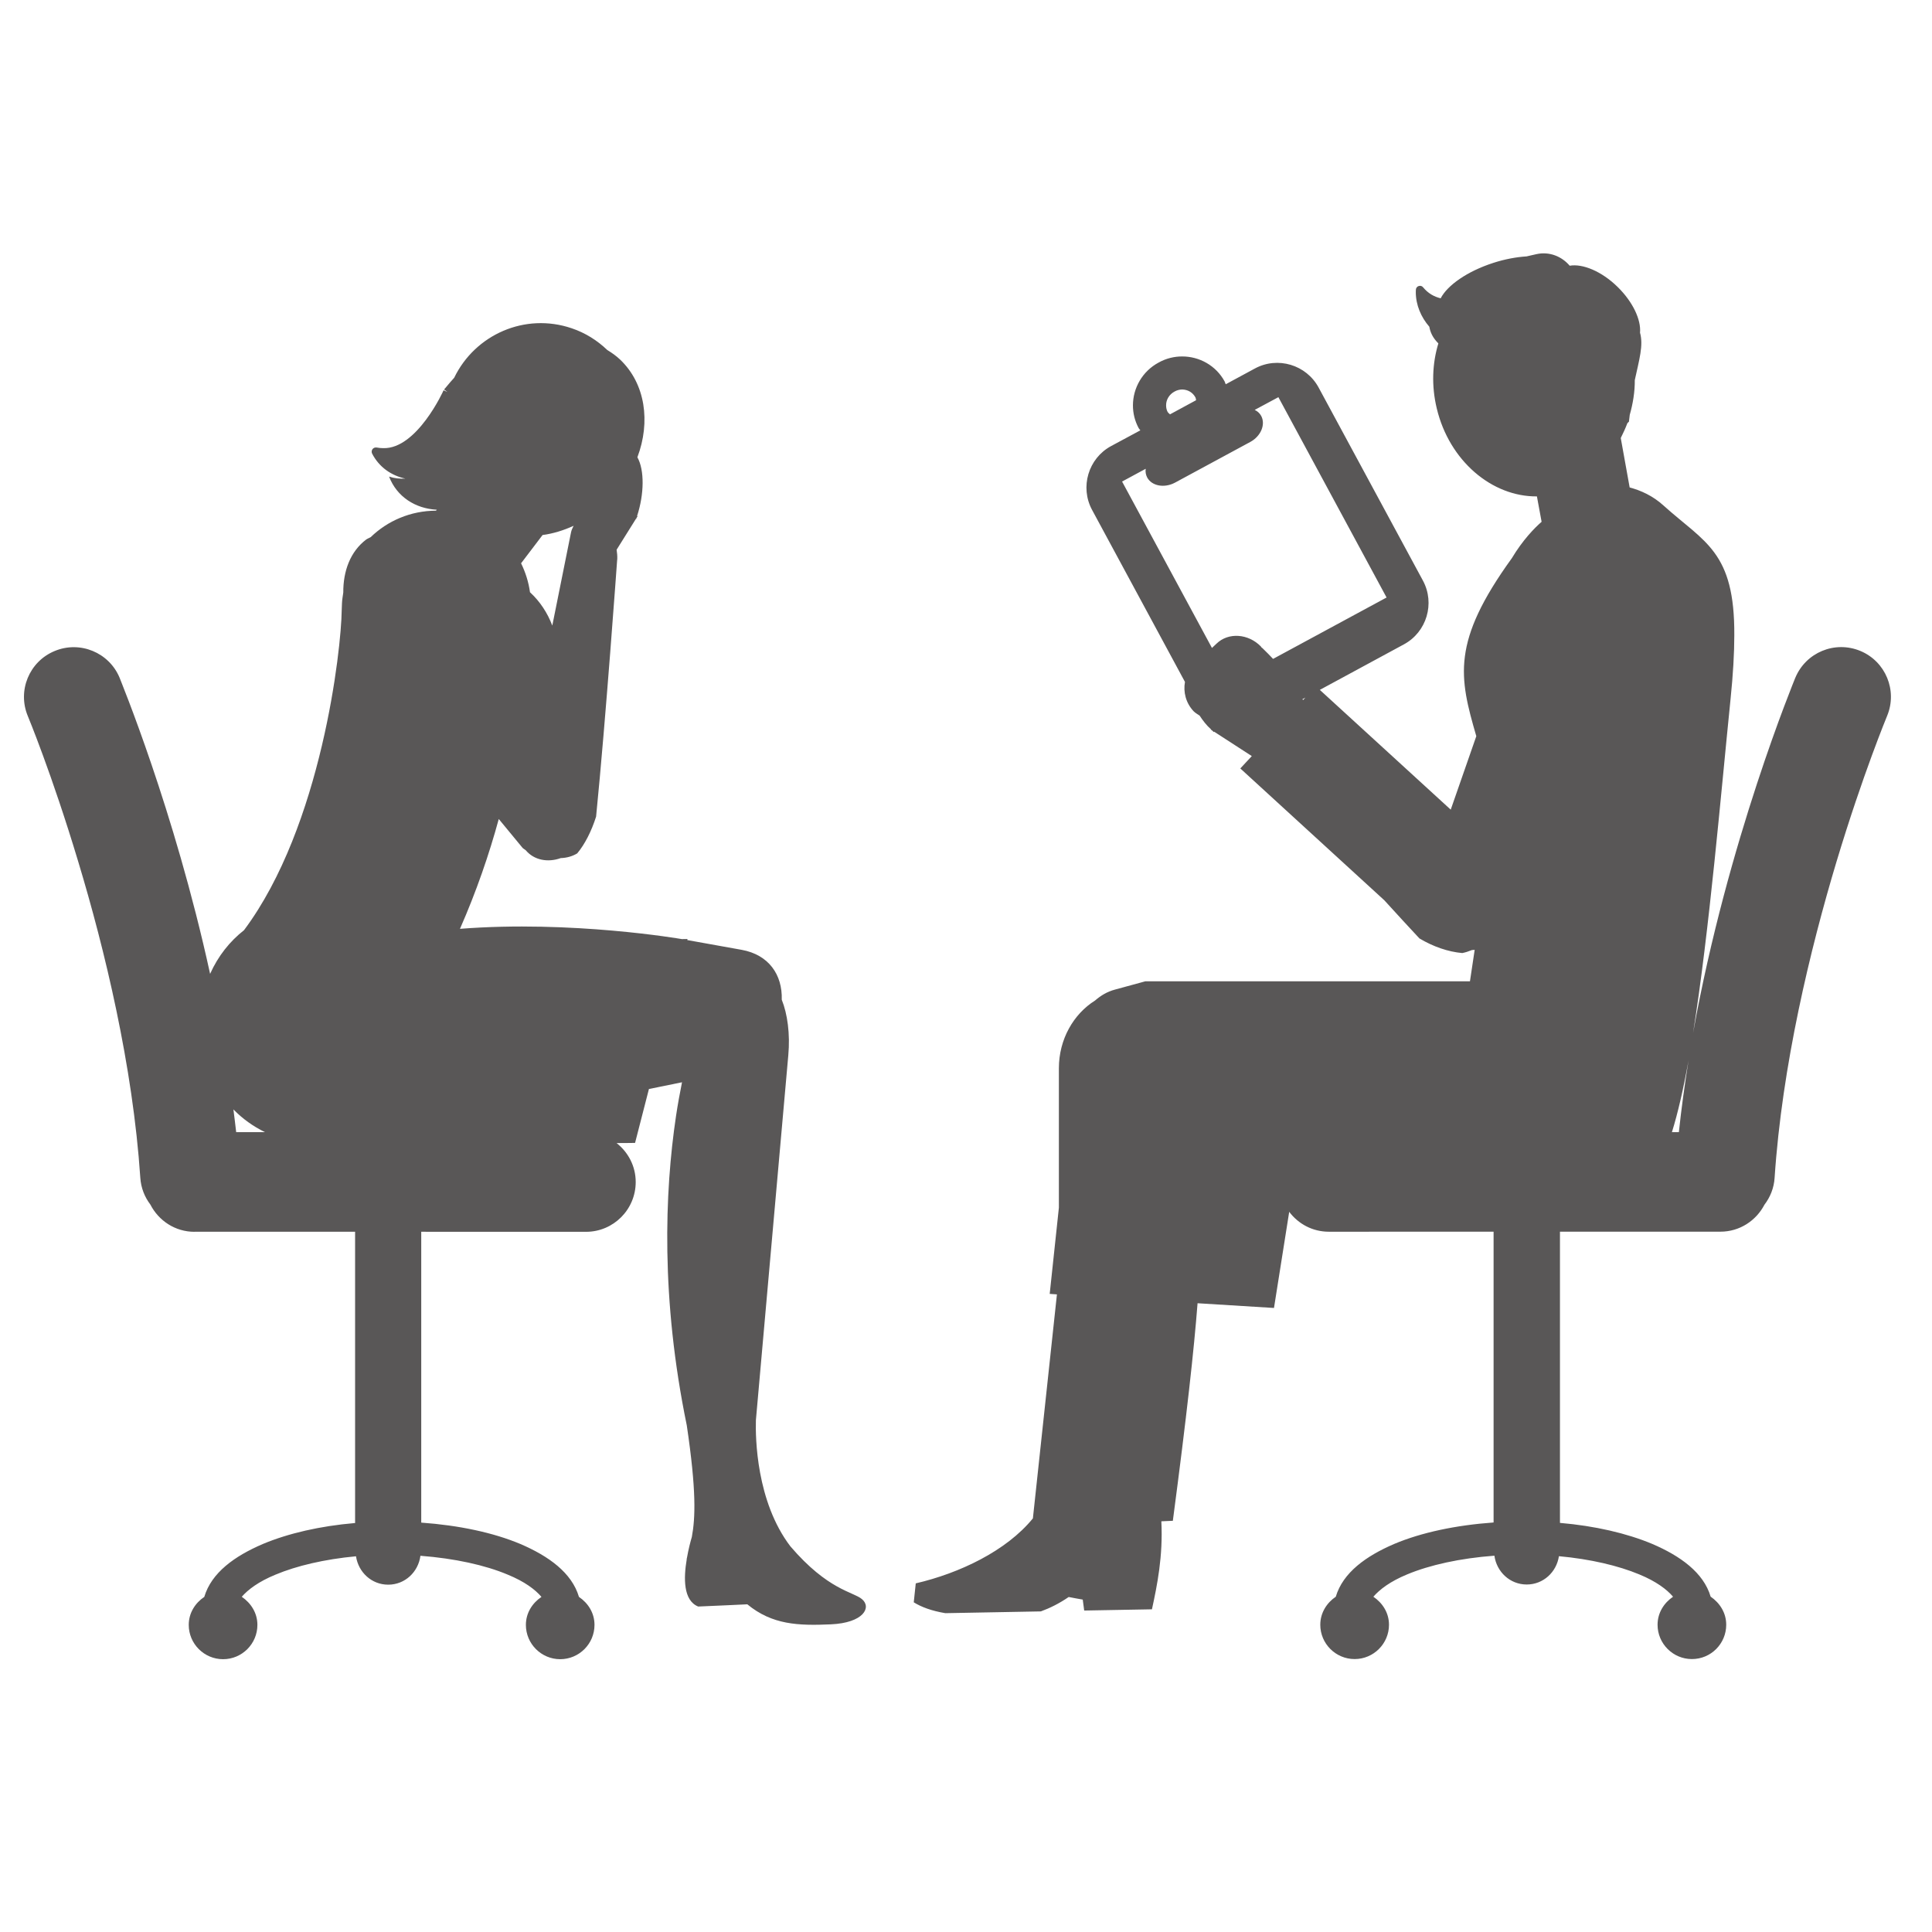 <?xml version="1.0" encoding="utf-8"?>
<!-- Generator: Adobe Illustrator 14.0.0, SVG Export Plug-In . SVG Version: 6.00 Build 43363)  -->
<!DOCTYPE svg PUBLIC "-//W3C//DTD SVG 1.1//EN" "http://www.w3.org/Graphics/SVG/1.1/DTD/svg11.dtd">
<svg version="1.1" id="レイヤー_1" xmlns="http://www.w3.org/2000/svg" xmlns:xlink="http://www.w3.org/1999/xlink" x="0px"
	 y="0px" width="42.52px" height="42.52px" viewBox="0 0 42.52 42.52" enable-background="new 0 0 42.52 42.52"
	 xml:space="preserve">
<path fill="#595757" d="M40.943,14.326c-0.562-0.233-1.2,0.033-1.432,0.592v-0.001c-0.015,0.046-1.489,3.583-2.249,7.816
	c0.358-2.254,0.612-5.258,0.823-7.333c0.058-0.563,0.084-1.029,0.084-1.419c0.011-1.844-0.651-2.039-1.553-2.851
	c-0.241-0.221-0.51-0.338-0.75-0.402L35.67,9.64c0.053-0.105,0.104-0.216,0.146-0.327L35.85,9.28
	c0.005-0.055,0.012-0.099,0.018-0.15c0.07-0.247,0.113-0.505,0.111-0.765c0.098-0.452,0.193-0.764,0.115-1.043
	c0.026-0.283-0.156-0.678-0.496-1.01c-0.351-0.343-0.767-0.513-1.052-0.464c-0.175-0.207-0.451-0.318-0.734-0.254l-0.216,0.049
	c-0.223,0.014-0.472,0.059-0.729,0.142c-0.578,0.186-1.014,0.496-1.16,0.78c-0.142-0.034-0.272-0.104-0.385-0.239
	c-0.023-0.032-0.063-0.043-0.098-0.031c-0.036,0.01-0.063,0.044-0.063,0.083c0,0.013-0.002,0.029-0.002,0.049
	c0,0.286,0.116,0.554,0.298,0.764c0.021,0.12,0.072,0.24,0.199,0.367l0,0C31.523,7.993,31.5,8.488,31.621,8.99
	c0.276,1.153,1.214,1.944,2.204,1.935l0.103,0.559c-0.164,0.143-0.418,0.406-0.655,0.801c-1.334,1.846-1.161,2.613-0.782,3.917
	l-0.563,1.617l-2.881-2.636l1.851-1.002c0.501-0.271,0.689-0.901,0.418-1.403l-2.296-4.25c-0.271-0.5-0.9-0.69-1.402-0.418
	l-0.642,0.347c-0.01-0.021-0.015-0.042-0.023-0.06c-0.191-0.353-0.558-0.553-0.935-0.552c-0.17-0.001-0.353,0.041-0.52,0.135
	c-0.354,0.19-0.564,0.558-0.564,0.942c0,0.168,0.039,0.338,0.125,0.498c0.012,0.02,0.025,0.034,0.038,0.051l-0.645,0.347
	c-0.5,0.271-0.688,0.901-0.418,1.403l2.045,3.787c-0.04,0.219,0.017,0.464,0.194,0.649c0.04,0.039,0.084,0.061,0.128,0.092
	c0.072,0.11,0.153,0.216,0.253,0.304l-0.008,0.003l0.034,0.023c0.01,0.009,0.022,0.023,0.032,0.032l0.009-0.008l0.829,0.537
	l-0.253,0.272l3.17,2.902c0.271,0.297,0.533,0.584,0.772,0.839c0.301,0.18,0.628,0.294,0.942,0.322
	c0.069-0.013,0.14-0.036,0.213-0.066c0.021-0.004,0.041,0,0.061-0.005c-0.031,0.21-0.066,0.441-0.104,0.693h-7.146l-0.67,0.183
	c-0.168,0.045-0.309,0.13-0.434,0.239c-0.475,0.298-0.797,0.854-0.797,1.492v3.068l-0.202,1.897l0.159,0.011l-0.529,4.93
	c-0.585,0.718-1.62,1.208-2.578,1.43l-0.044,0.417c0.166,0.103,0.39,0.188,0.695,0.239l2.102-0.039
	c0.203-0.074,0.406-0.175,0.613-0.317c0.1,0.022,0.199,0.036,0.309,0.057l0.032,0.241l1.491-0.027
	c0.114-0.524,0.246-1.168,0.207-1.937l0.253-0.011c0.305-2.31,0.466-3.774,0.544-4.788l1.682,0.104l0.335-2.116
	c0.201,0.267,0.515,0.438,0.872,0.438l3.626-0.001v6.4c-0.834,0.06-1.586,0.22-2.184,0.471c-0.62,0.266-1.13,0.629-1.289,1.163
	c-0.199,0.135-0.341,0.355-0.341,0.617c0,0.416,0.339,0.755,0.756,0.755s0.756-0.339,0.756-0.755c0-0.263-0.142-0.48-0.344-0.617
	c0.14-0.161,0.372-0.338,0.743-0.491c0.495-0.207,1.167-0.356,1.921-0.412c0.049,0.355,0.342,0.634,0.711,0.634
	c0.365,0,0.656-0.272,0.709-0.623c0.692,0.063,1.309,0.209,1.769,0.401c0.372,0.153,0.607,0.331,0.743,0.491
	c-0.199,0.135-0.341,0.354-0.341,0.617c0,0.416,0.339,0.755,0.756,0.755c0.419,0,0.755-0.339,0.755-0.755
	c0-0.263-0.141-0.48-0.343-0.619c-0.156-0.53-0.668-0.896-1.287-1.161c-0.561-0.234-1.257-0.396-2.029-0.462v-6.409h3.532
	c0.422,0,0.785-0.242,0.968-0.593c0.127-0.166,0.21-0.368,0.224-0.594c0.164-2.466,0.783-5.03,1.363-6.959
	c0.582-1.932,1.113-3.203,1.113-3.206C41.764,15.197,41.499,14.557,40.943,14.326z M25.85,8.617
	c0.056-0.031,0.109-0.043,0.167-0.045c0.124,0.002,0.232,0.064,0.291,0.172c0.012,0.02,0.009,0.042,0.016,0.064l-0.574,0.311
	c-0.016-0.017-0.036-0.028-0.048-0.048H25.7c-0.027-0.05-0.036-0.099-0.036-0.15C25.662,8.805,25.727,8.683,25.85,8.617z
	 M27.787,14.267c0,0-0.011-0.008-0.028-0.023c-0.002-0.003-0.005-0.01-0.007-0.014c-0.279-0.287-0.718-0.318-0.979-0.064l-0.1,0.094
	l-1.978-3.662l0.52-0.281c-0.01,0.068,0.002,0.132,0.032,0.191c0.102,0.189,0.377,0.239,0.611,0.115l1.661-0.898
	c0.231-0.126,0.338-0.383,0.238-0.571c-0.032-0.06-0.082-0.103-0.143-0.133l0.521-0.28l2.381,4.409l-2.498,1.351
	C27.949,14.426,27.87,14.348,27.787,14.267z M28.681,15.405l-0.019-0.015l0.067-0.037L28.681,15.405z M36.949,24.917h-0.153
	c0.13-0.416,0.253-0.952,0.365-1.574C37.078,23.864,37.005,24.387,36.949,24.917z M17.394,34.031
	c-0.75-0.987-0.769-2.388-0.758-2.775l0.713-8.031c0.043-0.471-0.019-0.914-0.144-1.223c0.017-0.55-0.286-0.99-0.883-1.098
	l-1.197-0.215l0.006-0.023l-0.122,0.002l-0.014-0.002c0,0-2.409-0.417-4.872-0.224c0.363-0.826,0.643-1.642,0.854-2.417l0.522,0.633
	c0.019,0.022,0.05,0.035,0.074,0.057c0.179,0.213,0.479,0.274,0.769,0.17c0.135-0.004,0.262-0.042,0.362-0.104
	c0.167-0.2,0.312-0.485,0.415-0.808c0.213-2.13,0.463-5.643,0.463-5.643c0.002-0.008,0.002-0.015,0.003-0.026
	c0.003-0.068-0.004-0.136-0.014-0.206l0.424-0.678l0.006,0.003c0.002-0.008,0.004-0.019,0.008-0.025l0.023-0.037l-0.011-0.004
	c0.158-0.481,0.165-1.012,0.007-1.293c0.293-0.779,0.178-1.62-0.382-2.152c-0.087-0.082-0.181-0.148-0.281-0.209
	c-0.217-0.208-0.48-0.377-0.785-0.479c-1.026-0.348-2.124,0.139-2.584,1.09C9.871,8.45,9.781,8.57,9.773,8.57l0.073,0.057
	L9.762,8.589c0,0.007-0.586,1.297-1.328,1.274c-0.047,0-0.096-0.005-0.146-0.014c-0.034-0.005-0.069,0.008-0.09,0.036
	C8.178,9.912,8.174,9.95,8.189,9.982c0.155,0.301,0.425,0.485,0.731,0.551c-0.117,0.007-0.237-0.004-0.357-0.044
	c0.171,0.446,0.581,0.705,1.049,0.729l-0.016,0.021c-0.557,0.002-1.064,0.221-1.437,0.582c-0.033,0.02-0.067,0.03-0.1,0.053
	c-0.35,0.265-0.507,0.694-0.504,1.166c-0.011,0.08-0.026,0.159-0.029,0.242c-0.001,0-0.001,0.036-0.006,0.157
	c-0.009,0.837-0.436,4.74-2.15,7.033c-0.314,0.246-0.572,0.571-0.746,0.961c-0.793-3.632-1.979-6.473-1.991-6.515
	c-0.231-0.558-0.873-0.823-1.431-0.59c-0.558,0.231-0.823,0.871-0.59,1.431l0,0c0.001,0.002,0.53,1.274,1.11,3.205
	c0.583,1.929,1.202,4.493,1.366,6.958c0.015,0.224,0.096,0.423,0.221,0.588c0.182,0.354,0.544,0.6,0.972,0.6v-0.001h3.534v6.41
	c-0.773,0.066-1.47,0.227-2.031,0.462c-0.62,0.266-1.13,0.63-1.288,1.164c-0.201,0.135-0.342,0.354-0.342,0.616
	c0,0.416,0.339,0.755,0.756,0.755s0.755-0.339,0.755-0.755c0-0.263-0.142-0.48-0.344-0.619c0.139-0.159,0.372-0.335,0.743-0.487
	c0.462-0.194,1.077-0.339,1.771-0.404c0.053,0.351,0.342,0.625,0.709,0.625c0.369,0,0.662-0.279,0.709-0.636
	c0.754,0.058,1.426,0.206,1.921,0.415c0.372,0.152,0.605,0.328,0.743,0.49c-0.201,0.135-0.343,0.354-0.343,0.616
	c0,0.416,0.339,0.755,0.755,0.755c0.417,0,0.755-0.339,0.755-0.755c0-0.263-0.141-0.48-0.342-0.616
	c-0.158-0.533-0.668-0.898-1.288-1.164c-0.597-0.251-1.351-0.411-2.183-0.471v-6.401l3.627,0.001c0.603,0,1.093-0.491,1.093-1.096
	c0-0.35-0.167-0.657-0.421-0.857c0.257,0,0.407-0.004,0.407-0.004l0.305-1.186l0.728-0.148c-0.046,0.232-0.092,0.475-0.132,0.743
	c-0.25,1.677-0.337,4.022,0.237,6.808c0.213,1.435,0.19,2.034,0.111,2.457c-0.028,0.094-0.073,0.263-0.107,0.457
	c-0.004,0.012-0.006,0.021-0.008,0.033h0.003c-0.069,0.408-0.08,0.906,0.252,1.04c0.567-0.024,0.824-0.037,1.081-0.049
	c0.548,0.451,1.119,0.473,1.838,0.441c0.721-0.032,0.904-0.374,0.684-0.556C18.777,35.031,18.22,34.997,17.394,34.031z
	 M11.941,11.775c0.229-0.03,0.46-0.101,0.683-0.203c-0.021,0.046-0.046,0.088-0.057,0.146l-0.412,2.05
	c-0.105-0.278-0.27-0.531-0.491-0.734c-0.031-0.226-0.099-0.439-0.196-0.637L11.941,11.775z M5.198,24.917
	c-0.018-0.168-0.041-0.335-0.061-0.501c0.2,0.206,0.433,0.373,0.695,0.501H5.198z"/>
</svg>

